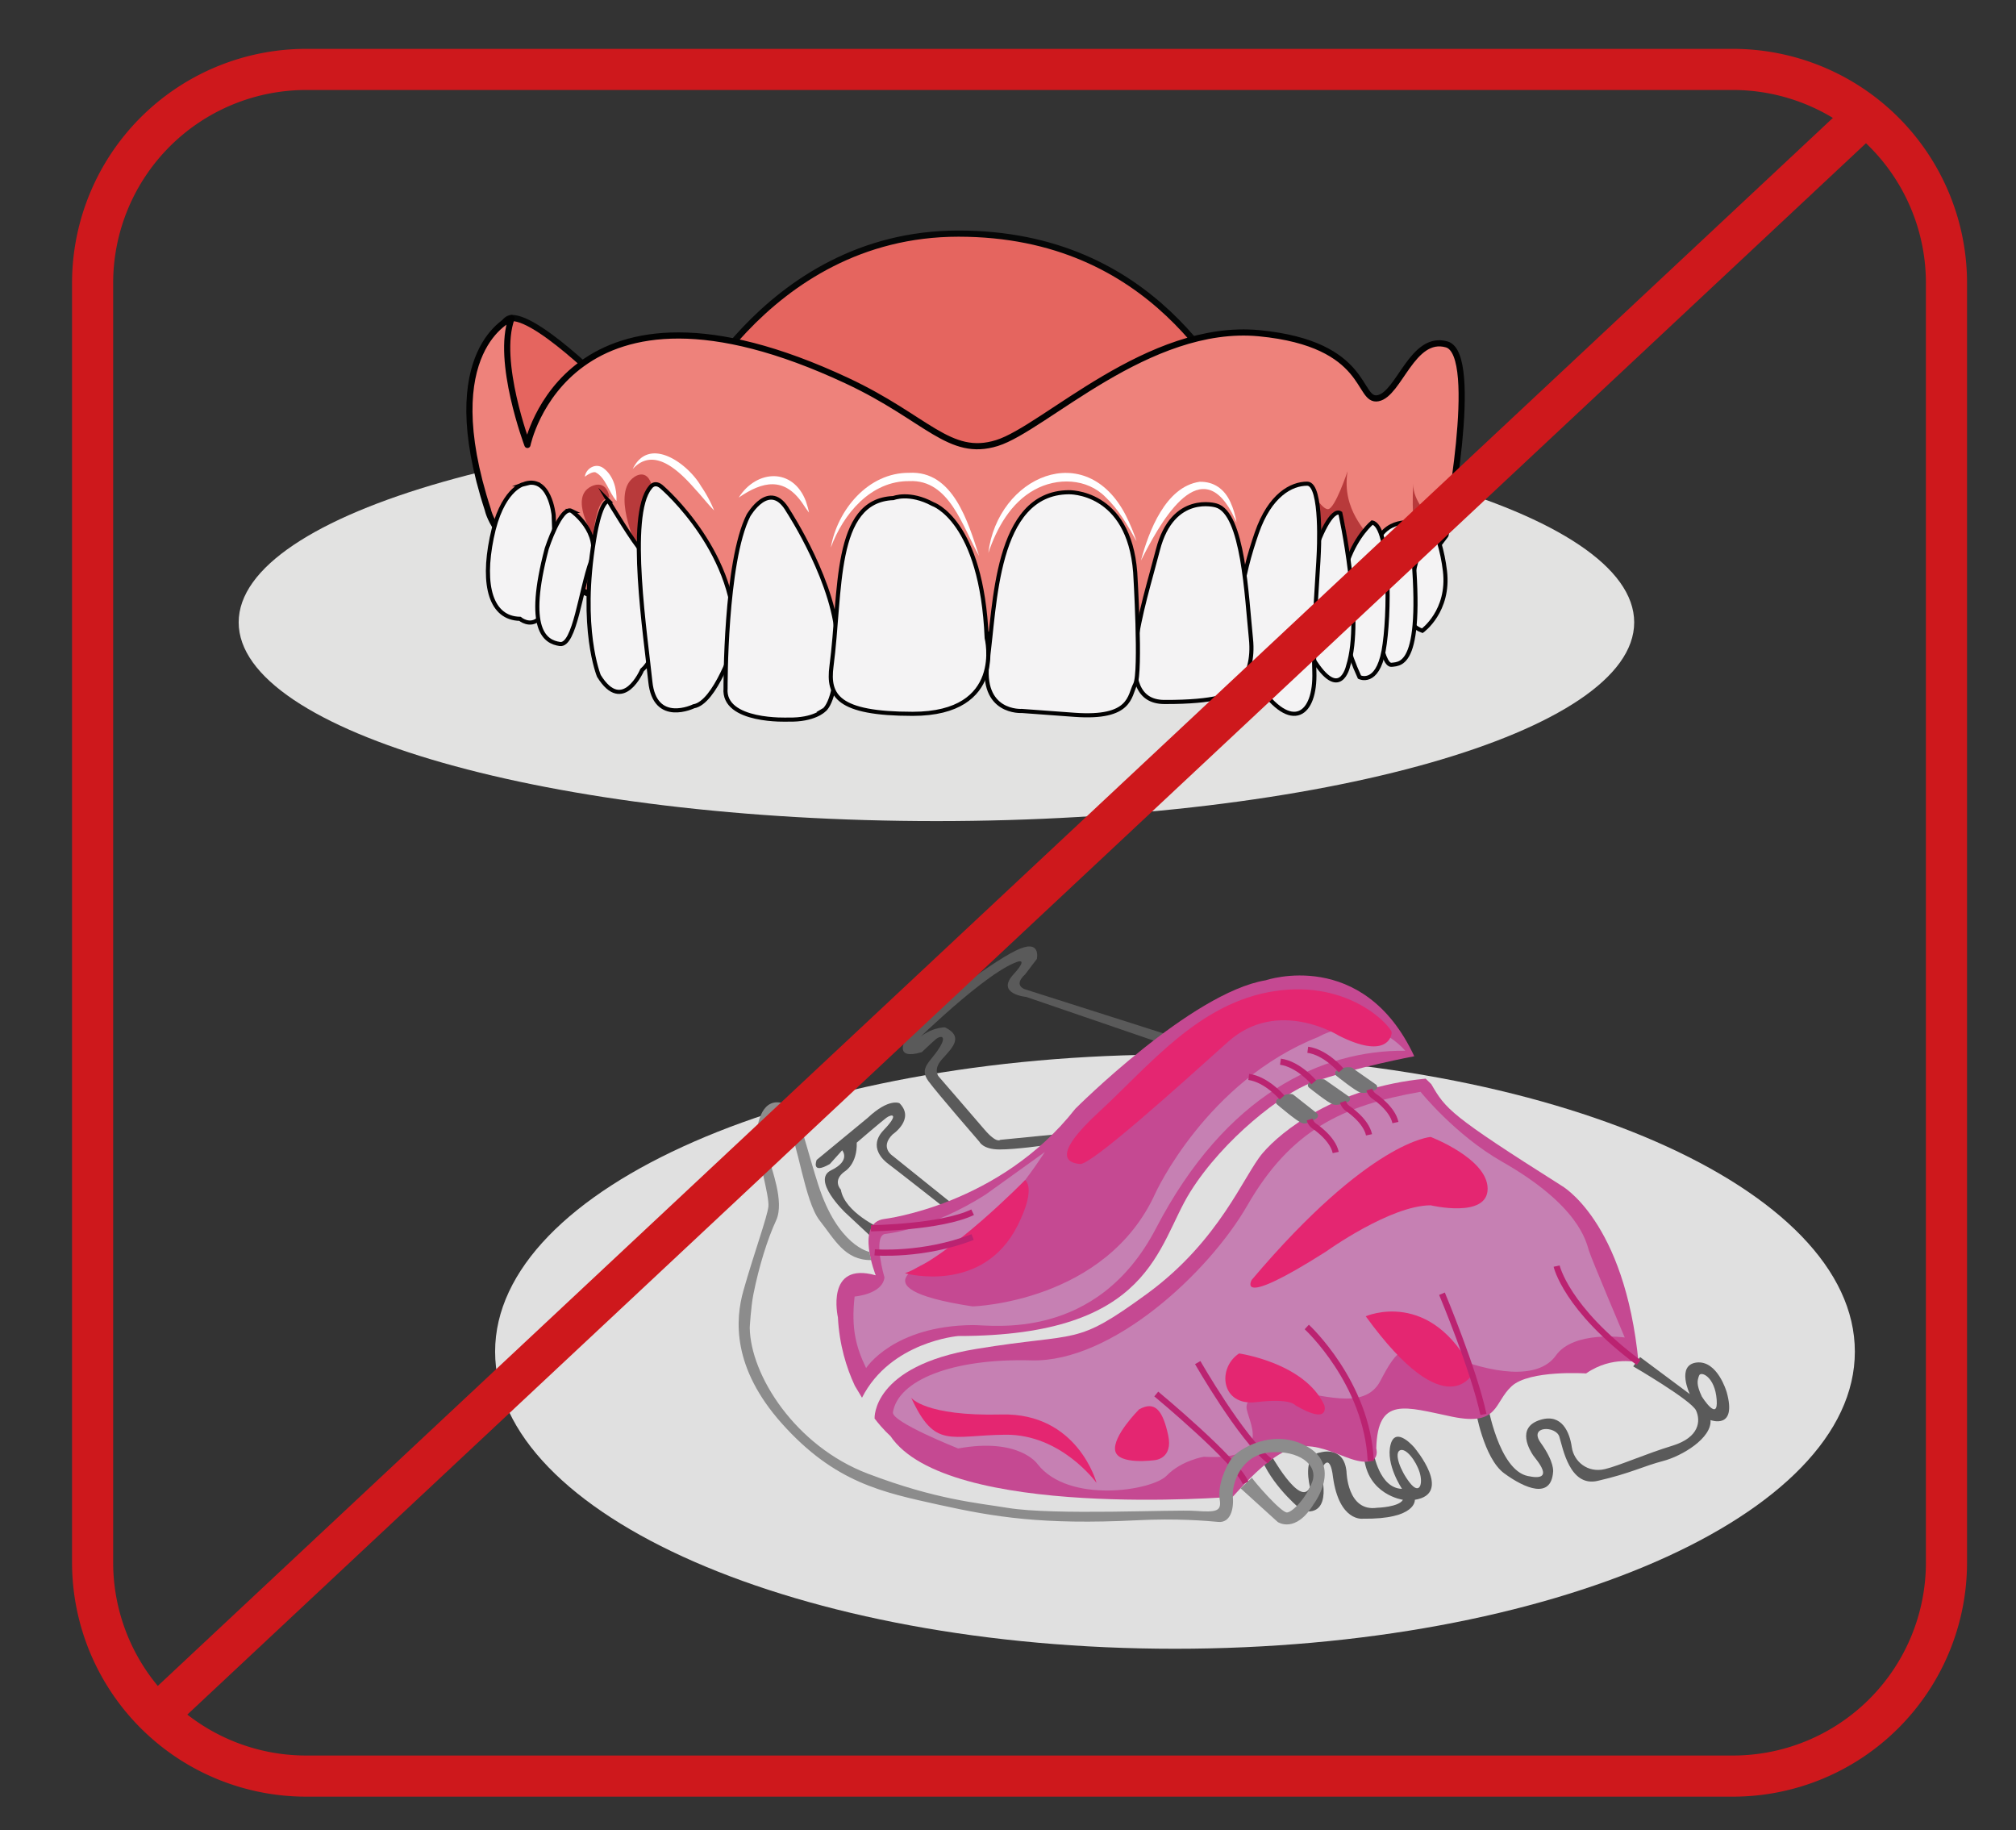 <?xml version="1.0" encoding="UTF-8" standalone="no"?><svg xmlns="http://www.w3.org/2000/svg" xml:space="preserve" viewBox="0 0 326.75 296.62"><rect x="0" y="0" width="326.75" height="296.62" fill="#333333" stroke="none"/><defs><clipPath id="a" clipPathUnits="userSpaceOnUse"><path d="M0 222.46h245.06V0H0Z"/></clipPath><clipPath id="b" clipPathUnits="userSpaceOnUse"><path d="M0 222.46h245.06V0H0Z"/></clipPath></defs><g clip-path="url(#a)" transform="matrix(1.333 0 0 -1.333 0 296.62)"><path d="M0 0c0-13.34-37.98-24.16-84.84-24.16-46.85 0-84.84 10.82-84.84 24.16s37.99 24.16 84.84 24.16C-37.98 24.16 0 13.34 0 0" style="fill:#e2e2e1;fill-opacity:1;fill-rule:nonzero;stroke:none" transform="translate(198.7 146.86)"/><path d="M0 0s10.24 23.35 34.1 23.35c23.84 0 32.39-18.2 35.6-23.35 3.21-5.14-41.44-23.07-56.21-14.27C-1.29-5.47 0 0 0 0" style="fill:#e5655f;fill-opacity:1;fill-rule:nonzero;stroke:none" transform="translate(82.44 170.77)"/><path d="M0 0s10.24 23.35 34.1 23.35c23.84 0 32.39-18.2 35.6-23.35 3.21-5.14-41.44-23.07-56.21-14.27C-1.29-5.47 0 0 0 0Z" style="fill:none;stroke:#060707;stroke-width:.75;stroke-linecap:butt;stroke-linejoin:miter;stroke-miterlimit:10;stroke-dasharray:none;stroke-opacity:1" transform="translate(82.44 170.77)"/><path d="M0 0s-9.47 9.8-13 9.72c-3.54-.08-2.42-20.32 5.3-20.32C0-10.6 0 0 0 0" style="fill:#e5655f;fill-opacity:1;fill-rule:nonzero;stroke:none" transform="translate(75.21 174.14)"/><path d="M0 0s-9.47 9.8-13 9.72c-3.54-.08-2.42-20.32 5.3-20.32C0-10.6 0 0 0 0Z" style="fill:none;stroke:#060707;stroke-width:.75;stroke-linecap:butt;stroke-linejoin:miter;stroke-miterlimit:10;stroke-dasharray:none;stroke-opacity:1" transform="translate(75.21 174.14)"/><path d="M0 0s4.32 21.96.15 23.18c-4.18 1.2-5.78-6.04-8.35-6.54-2.57-.51-.97 6.6-14.46 7.9-13.49 1.28-26.1-11.56-31.88-13.35-5.78-1.8-8.53 3.03-18.2 7.56-34.07 15.96-38.89-7.79-38.89-7.79s-3.85 10.2-1.92 15.42c0 0-9.28-3.73-2.89-23.31 0 0 2.89-15.47 48.17-15.15C-22.97-11.76-12.2-16.48 0 0" style="fill:#ee827b;fill-opacity:1;fill-rule:nonzero;stroke:none" transform="translate(175.76 157.47)"/><path d="M0 0s4.32 21.96.15 23.18c-4.18 1.2-5.78-6.04-8.35-6.54-2.57-.51-.97 6.6-14.46 7.9-13.49 1.28-26.1-11.56-31.88-13.35-5.78-1.8-8.53 3.03-18.2 7.56-34.07 15.96-38.89-7.79-38.89-7.79s-3.85 10.2-1.92 15.42c0 0-9.28-3.73-2.89-23.31 0 0 2.89-15.47 48.17-15.15C-22.97-11.76-12.2-16.48 0 0Z" style="fill:none;stroke:#020202;stroke-width:.75;stroke-linecap:round;stroke-linejoin:round;stroke-miterlimit:10;stroke-dasharray:none;stroke-opacity:1" transform="translate(175.76 157.47)"/><path d="M0 0s1.9-5.89 1.15-7.73c0 0 1.66 5.42 2.58 4.48.93-.93.98-4.98.98-4.98s1.44 2.3 2.08 2.47c.63.16-2.87 2.7-2.08 7.61 0 0-1.53-4.62-2.39-4.62C1.46-2.77 0 0 0 0" style="fill:#b83a3b;fill-opacity:1;fill-rule:nonzero;stroke:none" transform="translate(159.14 163.39)"/><path d="M0 0s-3.02 6.45-.23 8.29c0 0 1.85 1.42 2.3-1.83 0 0-.64-.08-1.1-1.14C.51 4.25.23 2.19 0 0" style="fill:#b83a3b;fill-opacity:1;fill-rule:nonzero;stroke:none" transform="translate(77.35 156.24)"/><path d="M0 0s-2.92 4.6-.22 5.91c0 0 1.78 1.02 2.22-1.3 0 0-.62-.06-1.06-.82C.5 3.03.22 1.56 0 0" style="fill:#b83a3b;fill-opacity:1;fill-rule:nonzero;stroke:none" transform="translate(72.1 157.47)"/><path d="M0 0s-.32-4.72.45-6.4c0 0 .46 1.36 1.57 2.36C2.02-4.04-.09-2.13 0 0" style="fill:#b83a3b;fill-opacity:1;fill-rule:nonzero;stroke:none" transform="translate(171.84 163.72)"/><path d="M0 0c.13 1 1.34 1.76 2.3 1.01C3.5.08 3.9-1.5 3.85-2.96 2.91-1.9 2.53-.08 1.28.54.95.6.45.34 0 0" style="fill:#fff;fill-opacity:1;fill-rule:nonzero;stroke:none" transform="translate(71.11 164.57)"/><path d="M0 0c.79 4.58 4.54 9.13 9.52 9.09 5.37.3 7.17-6.03 8.51-10.11-2 3.48-3.59 9.34-8.49 9.1C4.88 8.13 1.5 4.1 0 0" style="fill:#fff;fill-opacity:1;fill-rule:nonzero;stroke:none" transform="translate(101.02 155.95)"/><path d="M0 0c1.12 9.27 11.88 14.06 16.74 4.52.5-1.01.94-2.04 1.28-3.1-1.07 1.94-2.2 3.88-3.75 5.35C12 9.1 8.34 9.19 5.6 7.67 2.73 6.09 1.03 3.03 0 0" style="fill:#fff;fill-opacity:1;fill-rule:nonzero;stroke:none" transform="translate(120.17 155.3)"/><path d="M0 0c.94 3.54 2.99 8.97 7.13 9.57 1.73.04 3-.87 3.73-2.44.37-.8.62-1.64.76-2.5l-.56 1.16C6.99 13.41 2.06 4.05 0 0" style="fill:#fff;fill-opacity:1;fill-rule:nonzero;stroke:none" transform="translate(138.73 154.38)"/><path d="M0 0c2 4.13 6.73.64 8.3-2.07a15.8 15.8 0 0 0 1.6-2.96c-.8.8-1.46 1.68-2.21 2.48C5.84-.44 2.65 2.9 0 0" style="fill:#fff;fill-opacity:1;fill-rule:nonzero;stroke:none" transform="translate(76.93 165.5)"/><path d="M0 0c2.18 3.44 6.62 3.65 8.17-.45.15-.46.29-.92.38-1.38-.3.38-.55.76-.8 1.14C5.52 2.55 2.91 2 0 0" style="fill:#fff;fill-opacity:1;fill-rule:nonzero;stroke:none" transform="translate(89.82 162.03)"/><path d="M0 0s3.33 2.38 2.75 7.27c-.58 4.88-2.79 8.84-2.9 4.59C-.26 7.6-4.02 1.46 0 0" style="fill:#f4f3f4;fill-opacity:1;fill-rule:nonzero;stroke:none" transform="translate(172.94 145.84)"/><path d="M0 0s3.33 2.38 2.75 7.27c-.58 4.88-2.79 8.84-2.9 4.59C-.26 7.6-4.02 1.46 0 0Z" style="fill:none;stroke:#020202;stroke-width:.5;stroke-linecap:butt;stroke-linejoin:miter;stroke-miterlimit:10;stroke-dasharray:none;stroke-opacity:1" transform="translate(172.94 145.84)"/><path d="M0 0s-4.57.61-4.48-5.28c.1-5.9 1-12.16 2.24-12.02C-1-17.16 2-17.44 0 0" style="fill:#f4f3f4;fill-opacity:1;fill-rule:nonzero;stroke:none" transform="translate(171.44 159)"/><path d="M0 0s-4.57.61-4.48-5.28c.1-5.9 1-12.16 2.24-12.02C-1-17.16 2-17.44 0 0Z" style="fill:none;stroke:#020202;stroke-width:.5;stroke-linecap:butt;stroke-linejoin:miter;stroke-miterlimit:10;stroke-dasharray:none;stroke-opacity:1" transform="translate(171.44 159)"/><path d="M0 0s-7.38-6.1-1.54-18.8c0 0 2.14-1.06 2.93 3.2C2.17-11.35 2.22-.43 0 0" style="fill:#f4f3f4;fill-opacity:1;fill-rule:nonzero;stroke:none" transform="translate(166.84 159)"/><path d="M0 0s-7.38-6.1-1.54-18.8c0 0 2.14-1.06 2.93 3.2C2.17-11.35 2.22-.43 0 0Z" style="fill:none;stroke:#020202;stroke-width:.5;stroke-linecap:butt;stroke-linejoin:miter;stroke-miterlimit:10;stroke-dasharray:none;stroke-opacity:1" transform="translate(166.84 159)"/><path d="M0 0s2.83-12.69.94-18.6c0 0-.98-4.45-4.29.94C-6.65-12.26-1.85 1.21 0 0" style="fill:#f4f3f4;fill-opacity:1;fill-rule:nonzero;stroke:none" transform="translate(162.97 160.13)"/><path d="M0 0s2.83-12.69.94-18.6c0 0-.98-4.45-4.29.94C-6.65-12.26-1.85 1.21 0 0Z" style="fill:none;stroke:#020202;stroke-width:.5;stroke-linecap:butt;stroke-linejoin:miter;stroke-miterlimit:10;stroke-dasharray:none;stroke-opacity:1" transform="translate(162.97 160.13)"/><path d="M0 0s.5 8.6-1.4 8.6c-1.89 0-4.53-1.34-6.14-6.01-1.61-4.67-3.79-12.61.23-18.47 4.02-5.87 6.95-3.68 6.78 1.6C-.7-9-.05-1.7 0 0" style="fill:#f4f3f4;fill-opacity:1;fill-rule:nonzero;stroke:none" transform="translate(160.34 155.12)"/><path d="M0 0s.5 8.6-1.4 8.6c-1.89 0-4.53-1.34-6.14-6.01-1.61-4.67-3.79-12.61.23-18.47 4.02-5.87 6.95-3.68 6.78 1.6C-.7-9-.05-1.7 0 0Z" style="fill:none;stroke:#020202;stroke-width:.5;stroke-linecap:butt;stroke-linejoin:miter;stroke-miterlimit:10;stroke-dasharray:none;stroke-opacity:1" transform="translate(160.34 155.12)"/><path d="M0 0s-5.28 1.6-7.08-5.39c-1.8-7-5.77-18.45.76-18.5 6.52-.03 7.94 1 7.94 1s3.15 1.58 2.61 6.7C3.7-11.04 3.3-.93 0 0" style="fill:#f4f3f4;fill-opacity:1;fill-rule:nonzero;stroke:none" transform="translate(147.87 161.07)"/><path d="M0 0s-5.28 1.6-7.08-5.39c-1.8-7-5.77-18.45.76-18.5 6.52-.03 7.94 1 7.94 1s3.15 1.58 2.61 6.7C3.7-11.04 3.3-.93 0 0Z" style="fill:none;stroke:#020202;stroke-width:.5;stroke-linecap:butt;stroke-linejoin:miter;stroke-miterlimit:10;stroke-dasharray:none;stroke-opacity:1" transform="translate(147.87 161.07)"/><path d="M0 0s7.33.26 8.1-9.75c0 0 .74-12.18 0-13.6s-.46-4.21-7.36-3.71l-6.42.47s-5.11-.36-4.17 6.17C-8.9-13.9-8.97-.1 0 0" style="fill:#f4f3f4;fill-opacity:1;fill-rule:nonzero;stroke:none" transform="translate(129.93 162.68)"/><path d="M0 0s7.33.26 8.1-9.75c0 0 .74-12.18 0-13.6s-.46-4.21-7.36-3.71l-6.42.47s-5.11-.36-4.17 6.17C-8.9-13.9-8.97-.1 0 0Z" style="fill:none;stroke:#020202;stroke-width:.5;stroke-linecap:butt;stroke-linejoin:miter;stroke-miterlimit:10;stroke-dasharray:none;stroke-opacity:1" transform="translate(129.93 162.68)"/><path d="M0 0s-2.62-.63-3.81-6.5c-1.2-5.86-.07-9.78 3.43-9.85 0 0 4.87-4.14 4.1 12.6 0 0-.46 5-3.72 3.75" style="fill:#f4f3f4;fill-opacity:1;fill-rule:nonzero;stroke:none" transform="translate(63.6 163.64)"/><path d="M0 0s-2.62-.63-3.81-6.5c-1.2-5.86-.07-9.78 3.43-9.85 0 0 4.87-4.14 4.1 12.6 0 0-.46 5-3.72 3.75z" style="fill:none;stroke:#020202;stroke-width:.5;stroke-linecap:butt;stroke-linejoin:miter;stroke-miterlimit:10;stroke-dasharray:none;stroke-opacity:1" transform="translate(63.6 163.64)"/><path d="M0 0s3.65-2.58 2.37-6.11C1.09-9.64.38-16.43-1.42-16.18s-4.21 1.73-1.6 11.6c0 0 1.7 5.24 3.02 4.58" style="fill:#f4f3f4;fill-opacity:1;fill-rule:nonzero;stroke:none" transform="translate(69.5 160.41)"/><path d="M0 0s3.65-2.58 2.37-6.11C1.09-9.64.38-16.43-1.42-16.18s-4.21 1.73-1.6 11.6c0 0 1.7 5.24 3.02 4.58z" style="fill:none;stroke:#020202;stroke-width:.5;stroke-linecap:butt;stroke-linejoin:miter;stroke-miterlimit:10;stroke-dasharray:none;stroke-opacity:1" transform="translate(69.5 160.41)"/><path d="M0 0s3.18-5.32 4.08-6.13c.9-.82 3.57-11.31 0-14.43 0 0-2.32-5.46-5.25-.71 0 0-2.39 5.74-.58 16.59 0 0 .68 4.6 1.75 4.68" style="fill:#f4f3f4;fill-opacity:1;fill-rule:nonzero;stroke:none" transform="translate(73.99 161.62)"/><path d="M0 0s3.18-5.32 4.08-6.13c.9-.82 3.57-11.31 0-14.43 0 0-2.32-5.46-5.25-.71 0 0-2.39 5.74-.58 16.59 0 0 .68 4.6 1.75 4.68z" style="fill:none;stroke:#020202;stroke-width:.5;stroke-linecap:butt;stroke-linejoin:miter;stroke-miterlimit:10;stroke-dasharray:none;stroke-opacity:1" transform="translate(73.99 161.62)"/><path d="M0 0s9.55-8.21 8.76-19.02c0 0-2.32-7.15-4.94-7.57 0 0-4.75-2.32-5.28 3.02C-2-18.22-4.3-3.4-1.48 0c0 0 .54.9 1.48 0" style="fill:#f4f3f4;fill-opacity:1;fill-rule:nonzero;stroke:none" transform="translate(80.53 163.25)"/><path d="M0 0s9.55-8.21 8.76-19.02c0 0-2.32-7.15-4.94-7.57 0 0-4.75-2.32-5.28 3.02C-2-18.22-4.3-3.4-1.48 0c0 0 .54.9 1.48 0z" style="fill:none;stroke:#020202;stroke-width:.5;stroke-linecap:butt;stroke-linejoin:miter;stroke-miterlimit:10;stroke-dasharray:none;stroke-opacity:1" transform="translate(80.53 163.25)"/><path d="M0 0s5.96-9.1 5.98-16.18c.02-7.08-1.62-8.03-1.62-8.03S3.18-25.45 0-25.37c0 0-7.96-.36-7.61 3.81 0 0-.07 15.32 2.78 21 0 0 2.58 4.5 4.83.56" style="fill:#f4f3f4;fill-opacity:1;fill-rule:nonzero;stroke:none" transform="translate(95.83 160.41)"/><path d="M0 0s5.96-9.1 5.98-16.18c.02-7.08-1.62-8.03-1.62-8.03S3.18-25.45 0-25.37c0 0-7.96-.36-7.61 3.81 0 0-.07 15.32 2.78 21 0 0 2.58 4.5 4.83.56z" style="fill:none;stroke:#020202;stroke-width:.5;stroke-linecap:butt;stroke-linejoin:miter;stroke-miterlimit:10;stroke-dasharray:none;stroke-opacity:1" transform="translate(95.83 160.41)"/><path d="M0 0c1.2 9.1.18 20.16 7.53 20.44 0 0 1.95.8 4.79-.73 0 0 5.95-1.96 6.55-16.28 0 0 2.35-9.22-9-9.22C.71-5.79-.47-3.58 0 0" style="fill:#f4f3f4;fill-opacity:1;fill-rule:nonzero;stroke:none" transform="translate(101.1 141.53)"/><path d="M0 0c1.2 9.1.18 20.16 7.53 20.44 0 0 1.95.8 4.79-.73 0 0 5.95-1.96 6.55-16.28 0 0 2.35-9.22-9-9.22C.71-5.79-.47-3.58 0 0Z" style="fill:none;stroke:#020202;stroke-width:.5;stroke-linecap:butt;stroke-linejoin:miter;stroke-miterlimit:10;stroke-dasharray:none;stroke-opacity:1" transform="translate(101.1 141.53)"/><path d="M0 0c0-19.95 37.01-36.12 82.66-36.12 45.66 0 82.67 16.17 82.67 36.12 0 19.95-37.01 36.12-82.67 36.12C37.01 36.12 0 19.95 0 0" style="fill:#e0e0e0;fill-opacity:1;fill-rule:nonzero;stroke:none" transform="translate(60.2 58.2)"/><path d="m0 0-17.33 5.52s-1.5.44 0 1.81l1.43 1.88s.59 2.6-2.6 1c-3.2-1.59-11.33-7.55-13.43-10.9 0 0-1.37-2.44 2.04-1.43 0 0 1.23 1.17 1.74 1.6.5.41 1.42.5.33-1.18-1.09-1.68-2.43-2.35-1.26-3.95 1.18-1.59 6.21-7.38 6.21-7.38s.42-.92 2.44-.92c2.01 0 5.45.5 5.45.5l1.4 1.34-6.77-.67s-.42-.5-1.93 1.26c-1.5 1.76-5.54 6.42-5.54 6.42s-.75.8.34 2.06 2.87 2.73.42 3.93c0 0-1.93.1-3.78-1.84-1.84-1.93 7.64 7.73 12.17 9.66 0 0 2.1 1.02-.08-1.38-2.19-2.4 1.57-2.74 1.57-2.74L-1.1-.92z" style="fill:#5a5a5a;fill-opacity:1;fill-rule:nonzero;stroke:none" transform="translate(141.97 96.73)"/><path d="m0 0-7.22 5.8s-1.6 1.01 0 2.6c0 0 2.77 1.86.84 3.79 0 0-1.26.67-3.86-1.77l-6.21-5.12s-.76-1.85 1.6-.5l1.5 1.67s1.1-1.25-1.34-2.43c-2.43-1.17 1.68-5.11 1.68-5.11l3.6-3.36.7 1.41s-4.36 1.95-4.8 4.71c0 0-1.1 1.1.5 2.23 0 0 1.51.88 1.43 3.48 0 0 2.93 2.52 3.6 3.02.68.5 1.6.5-.33-1.5-1.93-2.02 0-3.7.59-4.12.58-.42 6.88-5.37 6.88-5.37z" style="fill:#5a5a5a;fill-opacity:1;fill-rule:nonzero;stroke:none" transform="translate(115.75 76.21)"/><path d="M0 0c-.71 1.51-.55 1.97-.34 2.56.21.59 1.94-.13 2.14-2.94C2.01-3.18 0 0 0 0m3 .6S1.89 4.42-.63 4.15C-3.15 3.85-1.47.31-1.47.31l-6.04 4.5-.84-1.13S-1.3-.42-.71-1.68c.58-1.26.42-3.27-2.86-4.28-3.27-1-6.5-2.44-8.22-2.85-2.1-.5-3.78.92-4.03 2.68-.25 1.77-1.19 4.1-3.78 3.32-3.1-.92-1.25-3.82-.92-4.32.34-.5 2.9-3.28-.65-2.52-3.55.75-4.89 8.73-4.89 8.73l-1.47-.62s.97-5.93 3.49-7.78c2.51-1.84 5.7-3.19 5.95.17 0 0 .2 1.16-1.5 3.53-1.52 2.1 1.84 2.1 2.26.75.42-1.34 1.24-6.15 4.65-5.37 4.01.92 5.59 1.8 7.94 2.41 2.35.61 5.96 2.8 5.79 4.98 0 0 3.29-1.24 1.95 3.46" style="fill:#5a5a5a;fill-opacity:1;fill-rule:nonzero;stroke:none" transform="translate(206.93 52.73)"/><path d="M0 0c-1.2 1.54-1.9 3.58-1.2 3.93.72.36 1.96-1.26 2.4-2.67C1.64-.16 1.2-1.54 0 0m.63 4.19s-2.33 2.83-2.96.44C-2.96 2.23-.94-.75-.94-.75-3.72-.68-4.4 3.66-4.4 3.66l-1.17-.42c.38-4.72 4.74-5.32 4.74-5.32-.5-.9-3.14-.97-3.14-.97-3.64-.53-3.72 4.4-3.72 4.4-.32 3.21-3.15 2.33-3.15 2.33-2.33-.31-1.29-4.2-1.29-4.2-1.13-2.71-4.92 4.2-4.92 4.2l-.86-1.05c1.51-3.4 4.87-6.06 4.87-6.06 3.9-.76 2.2 4.85 2.2 4.85 1.2 2.7 1.51-.76 1.51-.76.76-5.41 3.6-5.04 3.6-5.04C.85-4.47.62-2.08.62-2.08c4.66.73 0 6.27 0 6.27" style="fill:#5a5a5a;fill-opacity:1;fill-rule:nonzero;stroke:none" transform="translate(171.41 42.27)"/><path d="M0 0c-1.03 2.2-1.89 5-2.06 8.33 0 0-1.56 6.83 4.6 5.1 0 0-2.55 6.38 1.04 6.85 0 0 14 1.65 23.23 13.4 0 0 14.1 14.13 23.16 15.62 0 0 11.84 4.05 18.05-9.24 0 0-7.24-1.35-12.47-3.21-3.5-1.25-10.74-6.83-14.78-13.3-4.05-6.46-4.58-17.5-28.2-17.5 0 0-8.23-.68-11.7-7.5z" style="fill:#c54992;fill-opacity:1;fill-rule:nonzero;stroke:none" transform="translate(103.94 54.05)"/><path d="M0 0c1.76-3.04 2.27-3.76 15.8-12.32 0 0 7.72-4.23 9.4-21.53 0 0-3.19.9-6.38-1.32 0 0-6.88.46-9.06-1.56-2.18-2.01-1.51-4.87-7.22-3.7-5.7 1.18-9.06 2.53-9.23-3.85 0 0 .84-2.85-3.86-1-4.7 1.84-6.86 2.68-13.59-4.88 0 0-34.75-2.85-41.63 7.39 0 0-.85.72-1.92 2.12 0 0-.38 6.37 12.36 8.46 12.74 2.09 11.88.23 20.76 6.7 8.88 6.49 11.76 14.4 14.06 17.1 2.3 2.7 8.9 8 19.82 9.06z" style="fill:#c54992;fill-opacity:1;fill-rule:nonzero;stroke:none" transform="translate(174.03 90.72)"/><path d="M0 0c-4.7 5.2-10.57 1.68-10.57 1.68C-24.17-3.7-30.38-17.3-30.38-17.3c-6.04-13.33-22.23-13.78-22.23-13.78-15.43 2.34-4.36 5.76-4.36 5.76 6.38 2.26 13.14 13.01 13.14 13.01L-51-17.46c-6.8-4.36-12.33-4.82-12.33-4.82-1.41-.45 0-5.28 0-5.28-.24-2.05-3.63-2.32-3.63-2.32-.44-3.97.2-6.2 1.4-8.7 0 0 3.27 5.14 12.96 5.23 2.28.03 15.09-2.06 22.29 11.77C-21.81-5.26-10.1.1 0 0" style="fill:#c680b3;fill-opacity:1;fill-rule:nonzero;stroke:none" transform="translate(170.87 94.78)"/><path d="M0 0c-.2-1.18 7.93-4.4 7.93-4.4 7.4 1.35 9.63-1.87 9.63-1.87s-3.77 4.9 0 0S31.52-9.54 33.29-7.7c1.77 1.84 4.5 2.29 4.5 2.29 8.9-.5 5.2 4.53 5.2 6.04 0 1.51 2.35 1.68 5.54 1.76 3.2.1 8.73-2.43 10.74 1.43 2.02 3.86 3.02 5.2 8.23 3.07 5.2-2.12 10.9-3.07 13.1 0 2.17 3.08 8.38 2.2 8.38 2.2s-4.03 9.5-4.36 10.58c-.34 1.07-1.18 5.46-10.58 10.81-5.67 3.23-9.89 8.48-9.89 8.48-9.49-1.67-15.77-4.64-21.05-13.8-4.74-8.24-16.5-19.1-26.23-18.85C7.14 6.58.63 3.87 0 0" style="fill:#c680b3;fill-opacity:1;fill-rule:nonzero;stroke:none" transform="translate(108.57 50.83)"/><path d="M0 0s-7.39-.38-21.76-17.37c0 0-2.16-3.67 9.05 3.45 0 0 7.8 5.61 12.71 5.61 0 0 6.92-1.64 6.92 2.02C6.92-2.64 0 0 0 0" style="fill:#e42671;fill-opacity:1;fill-rule:nonzero;stroke:none" transform="translate(173.96 84.3)"/><path d="M0 0s-7.42 4.66-13.46-.75c-6.04-5.42-16.62-14.98-18-14.86-1.39.13-3.65.88 2.4 6.42C-23.04-3.65-16.99 4.03-7.8 5.41 1.4 6.82 6.43 1.02 6.43.39 6.43-.25 5.65-2.85 0 0" style="fill:#e42671;fill-opacity:1;fill-rule:nonzero;stroke:none" transform="translate(162.78 96.62)"/><path d="M0 0s-9.18-9.37-14.6-11.32c0 0 9.49-2.66 13.73 5.86C1.45-.8 0 0 0 0" style="fill:#e42671;fill-opacity:1;fill-rule:nonzero;stroke:none" transform="translate(124.63 79.05)"/><path d="M0 0s7.93 3.52 13.1-6.8c0 0-3.15-6.92-13.1 6.8" style="fill:#e42671;fill-opacity:1;fill-rule:nonzero;stroke:none" transform="translate(166.06 62.5)"/><path d="M0 0s7.98-1.13 10.37-6.3c0 0 .75-2.51-3.53 0 0 0-.5.89-4.78.38C-2.22-6.42-2.69-1.76 0 0" style="fill:#e42671;fill-opacity:1;fill-rule:nonzero;stroke:none" transform="translate(150.66 57.98)"/><path d="M0 0s-3.27-3.27-2.9-5.04C-2.52-6.8 1.9-6.17 1.9-6.17s2.26.14 1.64 3.03C2.9-.25 2 1.13 0 0" style="fill:#e42671;fill-opacity:1;fill-rule:nonzero;stroke:none" transform="translate(138.5 51.18)"/><path d="M0 0s1.64-2.27 10.96-2.04c9.31.24 11.58-8.32 11.58-8.32S18.26-4.42 11.46-4.5C4.66-4.57 2.9-6.28 0 0" style="fill:#e42671;fill-opacity:1;fill-rule:nonzero;stroke:none" transform="translate(110.79 52.6)"/><path d="M0 0s1.14-5.16 9.97-11.73" style="fill:none;stroke:#bb2371;stroke-width:.75;stroke-linecap:butt;stroke-linejoin:miter;stroke-miterlimit:10;stroke-dasharray:none;stroke-opacity:1" transform="translate(189.27 68.6)"/><path d="M0 0s3.86-9.2 5.04-14.67" style="fill:none;stroke:#bb2371;stroke-width:.75;stroke-linecap:butt;stroke-linejoin:miter;stroke-miterlimit:10;stroke-dasharray:none;stroke-opacity:1" transform="translate(175.33 65.24)"/><path d="M0 0c-.44 9.54-7.78 16.3-7.78 16.3" style="fill:none;stroke:#bb2371;stroke-width:.75;stroke-linecap:butt;stroke-linejoin:miter;stroke-miterlimit:10;stroke-dasharray:none;stroke-opacity:1" transform="translate(166.67 44.9)"/><path d="M0 0c-3.51 2.83-8.74 11.97-8.74 11.97" style="fill:none;stroke:#bb2371;stroke-width:.75;stroke-linecap:butt;stroke-linejoin:miter;stroke-miterlimit:10;stroke-dasharray:none;stroke-opacity:1" transform="translate(154.37 44.9)"/><path d="M0 0s9.8-8.13 10.86-10.81" style="fill:none;stroke:#bb2371;stroke-width:.75;stroke-linecap:butt;stroke-linejoin:miter;stroke-miterlimit:10;stroke-dasharray:none;stroke-opacity:1" transform="translate(140.59 53.05)"/><path d="M0 0c-6.05-2.34-11.91-1.86-11.91-1.86" style="fill:none;stroke:#bb2371;stroke-width:.75;stroke-linecap:butt;stroke-linejoin:miter;stroke-miterlimit:10;stroke-dasharray:none;stroke-opacity:1" transform="translate(118.26 72.13)"/><path d="M0 0s8.49.1 12.36 1.95" style="fill:none;stroke:#bb2371;stroke-width:.75;stroke-linecap:butt;stroke-linejoin:miter;stroke-miterlimit:10;stroke-dasharray:none;stroke-opacity:1" transform="translate(105.9 73.2)"/><path d="M0 0s-3.84.71-6.23 8.22c-2.17 6.82-2.27 9.53-4.6 9.93-2.33.4-3.02-2.81-2.83-4.89.19-2.08 1.51-6.48 1.39-7.74C-12.4 4.26-14-.1-15.3-4.68c-1.02-3.58-1.38-9.4 4.66-16.18 6.46-7.23 12.28-8.37 19.07-9.88 6.8-1.5 12.6-2.46 24.11-1.89 4.86.25 8.48-.07 9.9-.2 1.43-.13 1.9 1.5 1.76 3.06-.14 1.55.96 5.07 4.47 5.39 3.51.31 5.9-1.48 5.21-3.5-.7-2-2.4-3.74-3.08-3.8-.7-.06-3.97 3.71-4.28 4.22l-1.38-1.28 4.52-4.1s2.17-1.49 4.4 2.23c0 0 3.47 4.56-.87 6.97-4.12 2.28-8.36-.36-9.13-1.46-.77-1.1-1.73-3.26-1.45-5.04.22-1.38-.4-1.54-2.96-1.35-2.55.19-17.12-.57-22.84.37-3.68.61-8.63.98-16.97 4.15C-8.98-23.63-14.46-15-14.54-9.21c0 0 .14 2.5.44 4.03.68 3.41 1.7 6.7 2.77 9.01 1.07 2.32-.7 6.47-.76 7.29-.06.82-.31 3.52 0 4.53.32 1 .89 2.08 2.14-.12 1.26-2.2 2.08-9.36 3.9-11.7C-4.21 1.5-2.98-1.03.22-1" style="fill:#8c8c8c;fill-opacity:1;fill-rule:nonzero;stroke:none" transform="translate(105.7 70.33)"/><path d="m0 0 2.88-2.02s-1-.43-1.5-.33c-.5.1-2.87 2-2.87 2S-.79.1 0 0" style="fill:#757576;fill-opacity:1;fill-rule:nonzero;stroke:none" transform="translate(164.2 92.39)"/><path d="m0 0 2.88-2.02s-1-.43-1.5-.33c-.5.1-2.87 2-2.87 2S-.79.1 0 0z" style="fill:none;stroke:#757576;stroke-width:.75;stroke-linecap:round;stroke-linejoin:round;stroke-miterlimit:10;stroke-dasharray:none;stroke-opacity:1" transform="translate(164.2 92.39)"/><path d="m0 0 2.88-2.02s-1-.43-1.5-.33c-.5.1-2.87 2-2.87 2S-.79.1 0 0" style="fill:#757576;fill-opacity:1;fill-rule:nonzero;stroke:none" transform="translate(160.89 90.94)"/><path d="m0 0 2.88-2.02s-1-.43-1.5-.33c-.5.1-2.87 2-2.87 2S-.79.1 0 0z" style="fill:none;stroke:#757576;stroke-width:.75;stroke-linecap:round;stroke-linejoin:round;stroke-miterlimit:10;stroke-dasharray:none;stroke-opacity:1" transform="translate(160.89 90.94)"/><path d="m0 0 2.85-2.25s-.88-.66-1.38-.57c-.5.1-2.99 2.23-2.99 2.23S-.79.11 0 0" style="fill:#757576;fill-opacity:1;fill-rule:nonzero;stroke:none" transform="translate(157.03 89.14)"/><path d="m0 0 2.85-2.25s-.88-.66-1.38-.57c-.5.1-2.99 2.23-2.99 2.23S-.79.11 0 0z" style="fill:none;stroke:#757576;stroke-width:.75;stroke-linecap:round;stroke-linejoin:round;stroke-miterlimit:10;stroke-dasharray:none;stroke-opacity:1" transform="translate(157.03 89.14)"/><path d="M0 0c-.38 1.76-2.58 3.19-2.58 3.19s-.41.24-.6.82" style="fill:none;stroke:#bb2371;stroke-width:.75;stroke-linecap:butt;stroke-linejoin:miter;stroke-miterlimit:10;stroke-dasharray:none;stroke-opacity:1" transform="translate(169.67 86.05)"/><path d="M0 0c-.38 1.76-2.58 3.19-2.58 3.19s-.41.24-.6.82" style="fill:none;stroke:#bb2371;stroke-width:.75;stroke-linecap:butt;stroke-linejoin:miter;stroke-miterlimit:10;stroke-dasharray:none;stroke-opacity:1" transform="translate(166.46 84.56)"/><path d="M0 0c-.38 1.76-2.58 3.19-2.58 3.19s-.41.24-.6.82" style="fill:none;stroke:#bb2371;stroke-width:.75;stroke-linecap:butt;stroke-linejoin:miter;stroke-miterlimit:10;stroke-dasharray:none;stroke-opacity:1" transform="translate(162.41 82.41)"/><path d="M0 0s-1.86 2.2-4.05 2.5" style="fill:none;stroke:#bb2371;stroke-width:.75;stroke-linecap:butt;stroke-linejoin:miter;stroke-miterlimit:10;stroke-dasharray:none;stroke-opacity:1" transform="translate(163.06 92.4)"/><path d="M0 0s-1.86 2.2-4.05 2.5" style="fill:none;stroke:#bb2371;stroke-width:.75;stroke-linecap:butt;stroke-linejoin:miter;stroke-miterlimit:10;stroke-dasharray:none;stroke-opacity:1" transform="translate(159.74 90.95)"/><path d="M0 0s-1.86 2.2-4.05 2.5" style="fill:none;stroke:#bb2371;stroke-width:.75;stroke-linecap:butt;stroke-linejoin:miter;stroke-miterlimit:10;stroke-dasharray:none;stroke-opacity:1" transform="translate(155.88 89.1)"/></g><g clip-path="url(#b)" transform="matrix(1.333 0 0 -1.333 0 296.62)"><path d="M0 0h-173.47a25.97 25.97 0 0 0-25.97 25.97v155.54a25.97 25.97 0 0 0 25.97 25.97H0a25.97 25.97 0 0 0 25.97-25.97V25.97A25.97 25.97 0 0 0 0 0Z" style="fill:none;stroke:#ce181c;stroke-width:5;stroke-linecap:butt;stroke-linejoin:miter;stroke-miterlimit:10;stroke-dasharray:none;stroke-opacity:1" transform="translate(210.7 6.6)"/><path d="m0 0 210.59 197.1" style="fill:none;stroke:#ce181c;stroke-width:5;stroke-linecap:butt;stroke-linejoin:miter;stroke-miterlimit:10;stroke-dasharray:none;stroke-opacity:1" transform="translate(17.52 12.58)"/></g></svg>